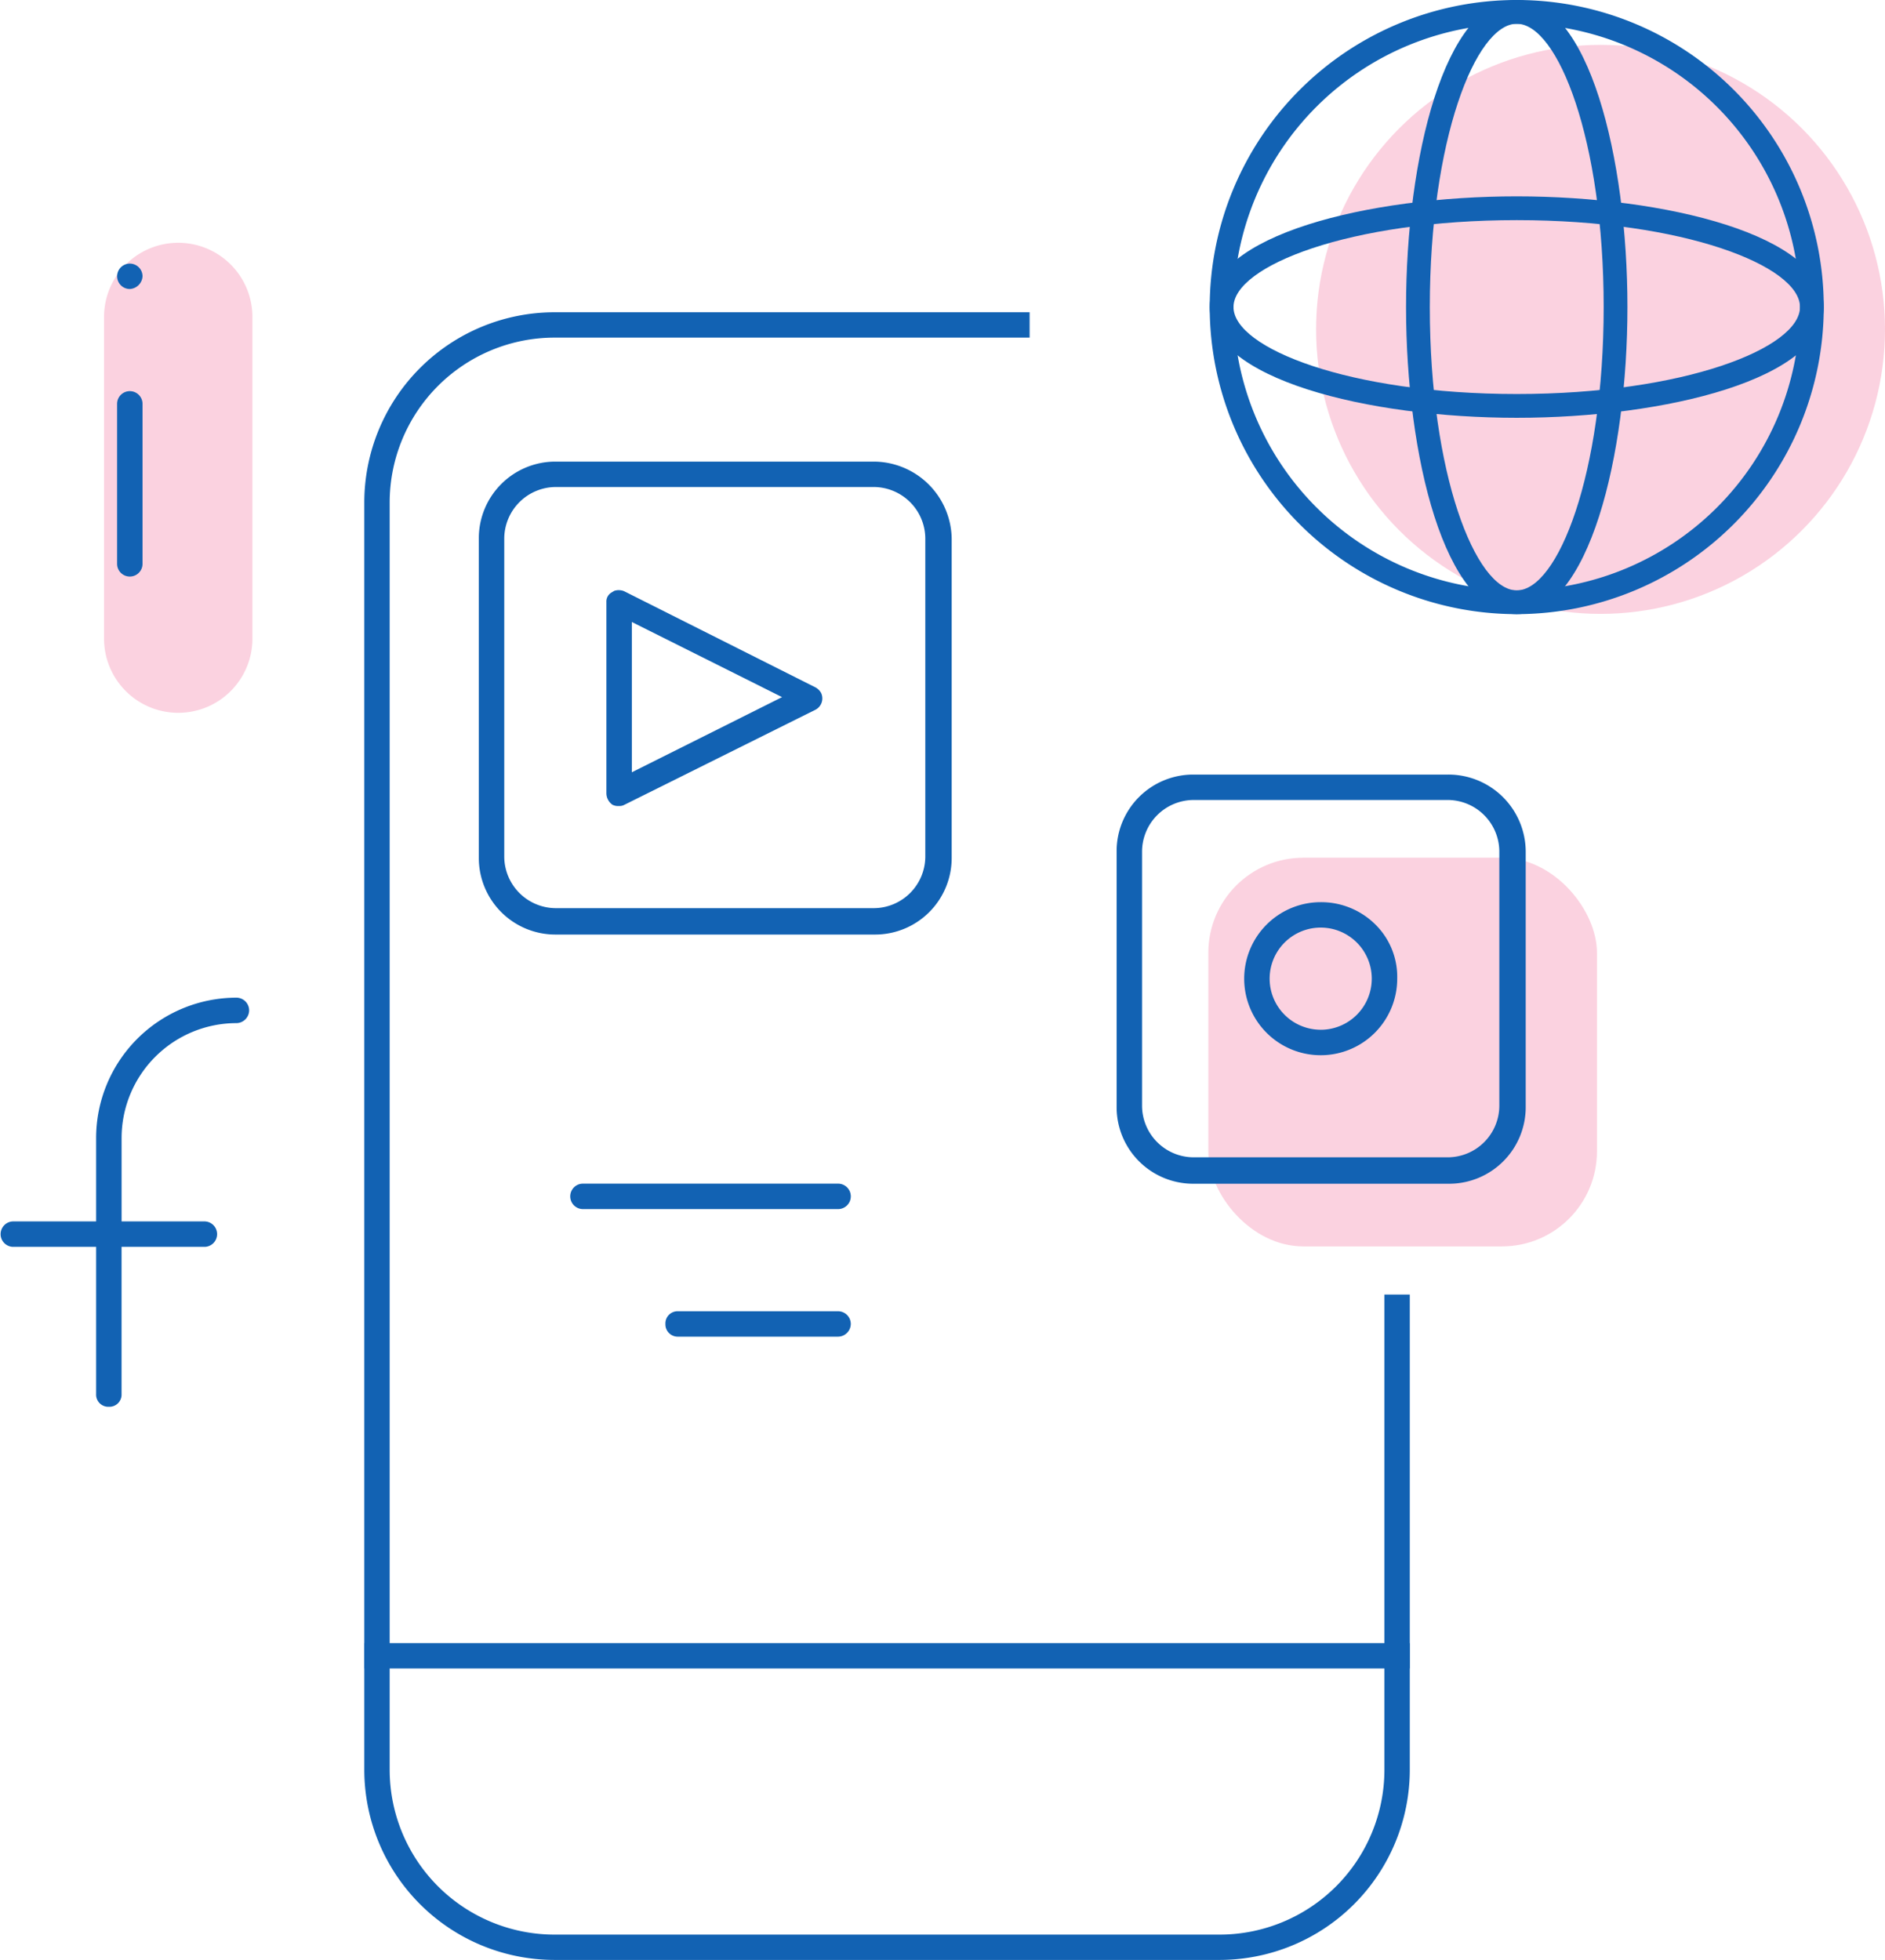 <svg id="Capa_1" data-name="Capa 1" xmlns="http://www.w3.org/2000/svg" viewBox="0 0 59.5 61.854">
  <defs>
    <style>
      .cls-1 {
        fill: #fbd2e0;
      }

      .cls-2 {
        fill: #1262b3;
      }
    </style>
  </defs>
  <g>
    <rect class="cls-1" x="38.141" y="27.069" width="12.267" height="12.267" rx="3"/>
    <path class="cls-1" d="M5.626,7.662h0a2.342,2.342,0,0,1,2.342,2.342v10.15a2.342,2.342,0,0,1-2.342,2.342h0A2.342,2.342,0,0,1,3.284,20.155v-10.15A2.342,2.342,0,0,1,5.626,7.662Z"/>
    <circle class="cls-1" cx="50.521" cy="10.395" r="8.979"/>
    <path class="cls-2" d="M4.499,8.723a.401.401,0,1,0-.401.398A.426.426,0,0,0,4.499,8.723Z"/>
    <path class="cls-2" d="M26.454,37.355H18.401a.401.401,0,1,0,0,.803H26.454a.401.401,0,1,0,0-.803Z"/>
    <path class="cls-2" d="M21.405,41.382a.384.384,0,0,0-.401.401.388.388,0,0,0,.401.401H26.454a.406.406,0,0,0,.401-.401.402.402,0,0,0-.401-.401Z"/>
    <rect class="cls-2" x="11.5" y="51.855" width="33" height="0.8"/>
    <path class="cls-2" d="M43.699,40.855V55.855A5.205,5.205,0,0,1,38.5,61.055h-21A5.206,5.206,0,0,1,12.3,55.855v-40A5.206,5.206,0,0,1,17.5,10.655H32.5V9.855H17.5a6.007,6.007,0,0,0-6.001,6v40A6.007,6.007,0,0,0,17.5,61.854h21a6.006,6.006,0,0,0,6-6V40.855Z"/>
    <path class="cls-2" d="M45.714,24.445H37.661a2.417,2.417,0,0,0-2.415,2.415v8.083a2.417,2.417,0,0,0,2.415,2.415h8.083a2.417,2.417,0,0,0,2.415-2.415V26.862A2.44,2.44,0,0,0,45.714,24.445Zm1.612,10.468a1.633,1.633,0,0,1-1.612,1.611H37.661a1.633,1.633,0,0,1-1.612-1.611V26.859a1.634,1.634,0,0,1,1.612-1.612h8.053a1.634,1.634,0,0,1,1.612,1.612Z"/>
    <path class="cls-2" d="M41.688,28.472a2.415,2.415,0,1,0,2.415,2.415v-.009a2.319,2.319,0,0,0-.669-1.681A2.426,2.426,0,0,0,41.688,28.472Zm0,4.026a1.612,1.612,0,1,1,1.612-1.612A1.614,1.614,0,0,1,41.688,32.499Z"/>
    <path class="cls-2" d="M19.141,18.996v6.04a.447.447,0,0,0,.194.363.403.403,0,0,0,.207.038.325.325,0,0,0,.165-.037l6.039-3.004a.403.403,0,0,0,.172-.527.454.454,0,0,0-.169-.171l-6.041-3.036a.435.435,0,0,0-.166-.037.413.413,0,0,0-.157.024l-.07.043A.329.329,0,0,0,19.141,18.996Zm.803.634,4.742,2.371-4.742,2.372Z"/>
    <path class="cls-2" d="M30.04,16.985a2.47,2.47,0,0,0-2.445-2.417H17.528a2.417,2.417,0,0,0-2.414,2.415V27.079a2.417,2.417,0,0,0,2.414,2.415H27.625a2.418,2.418,0,0,0,2.415-2.415Zm-.833,10.064a1.634,1.634,0,0,1-1.612,1.612H17.528A1.634,1.634,0,0,1,15.917,27.049V16.982a1.634,1.634,0,0,1,1.611-1.612H27.595a1.634,1.634,0,0,1,1.612,1.612Z"/>
    <path class="cls-2" d="M7.864,31.887a.402.402,0,0,0-.401-.401,4.433,4.433,0,0,0-4.429,4.428v2.633H.401a.402.402,0,0,0,0,.803H3.034v4.646a.384.384,0,0,0,.402.401.384.384,0,0,0,.401-.401V39.35H6.471a.402.402,0,0,0,0-.803H3.838V35.914a3.629,3.629,0,0,1,3.625-3.625A.406.406,0,0,0,7.864,31.887Z"/>
    <path class="cls-2" d="M4.499,17.794V12.746a.401.401,0,0,0-.803,0V17.794a.401.401,0,1,0,.803,0Z"/>
    <path class="cls-2" d="M47.876,19.382a9.691,9.691,0,1,1,9.691-9.691A9.702,9.702,0,0,1,47.876,19.382ZM47.876.75a8.941,8.941,0,1,0,8.941,8.941A8.951,8.951,0,0,0,47.876.75Z"/>
    <path class="cls-2" d="M47.876,19.382c-2.27,0-3.494-4.993-3.494-9.691C44.382,4.993,45.606,0,47.876,0s3.494,4.993,3.494,9.691C51.37,14.389,50.146,19.382,47.876,19.382ZM47.876.75c-1.298,0-2.744,3.672-2.744,8.941,0,5.269,1.446,8.941,2.744,8.941s2.744-3.672,2.744-8.941C50.62,4.422,49.174.75,47.876.75Z"/>
    <path class="cls-2" d="M47.876,13.185c-4.698,0-9.691-1.225-9.691-3.494,0-2.27,4.993-3.494,9.691-3.494s9.691,1.225,9.691,3.494C57.567,11.96,52.574,13.185,47.876,13.185Zm0-6.238c-5.27,0-8.941,1.446-8.941,2.744s3.672,2.744,8.941,2.744,8.941-1.446,8.941-2.744S53.146,6.947,47.876,6.947Z"/>
  </g>
</svg>
